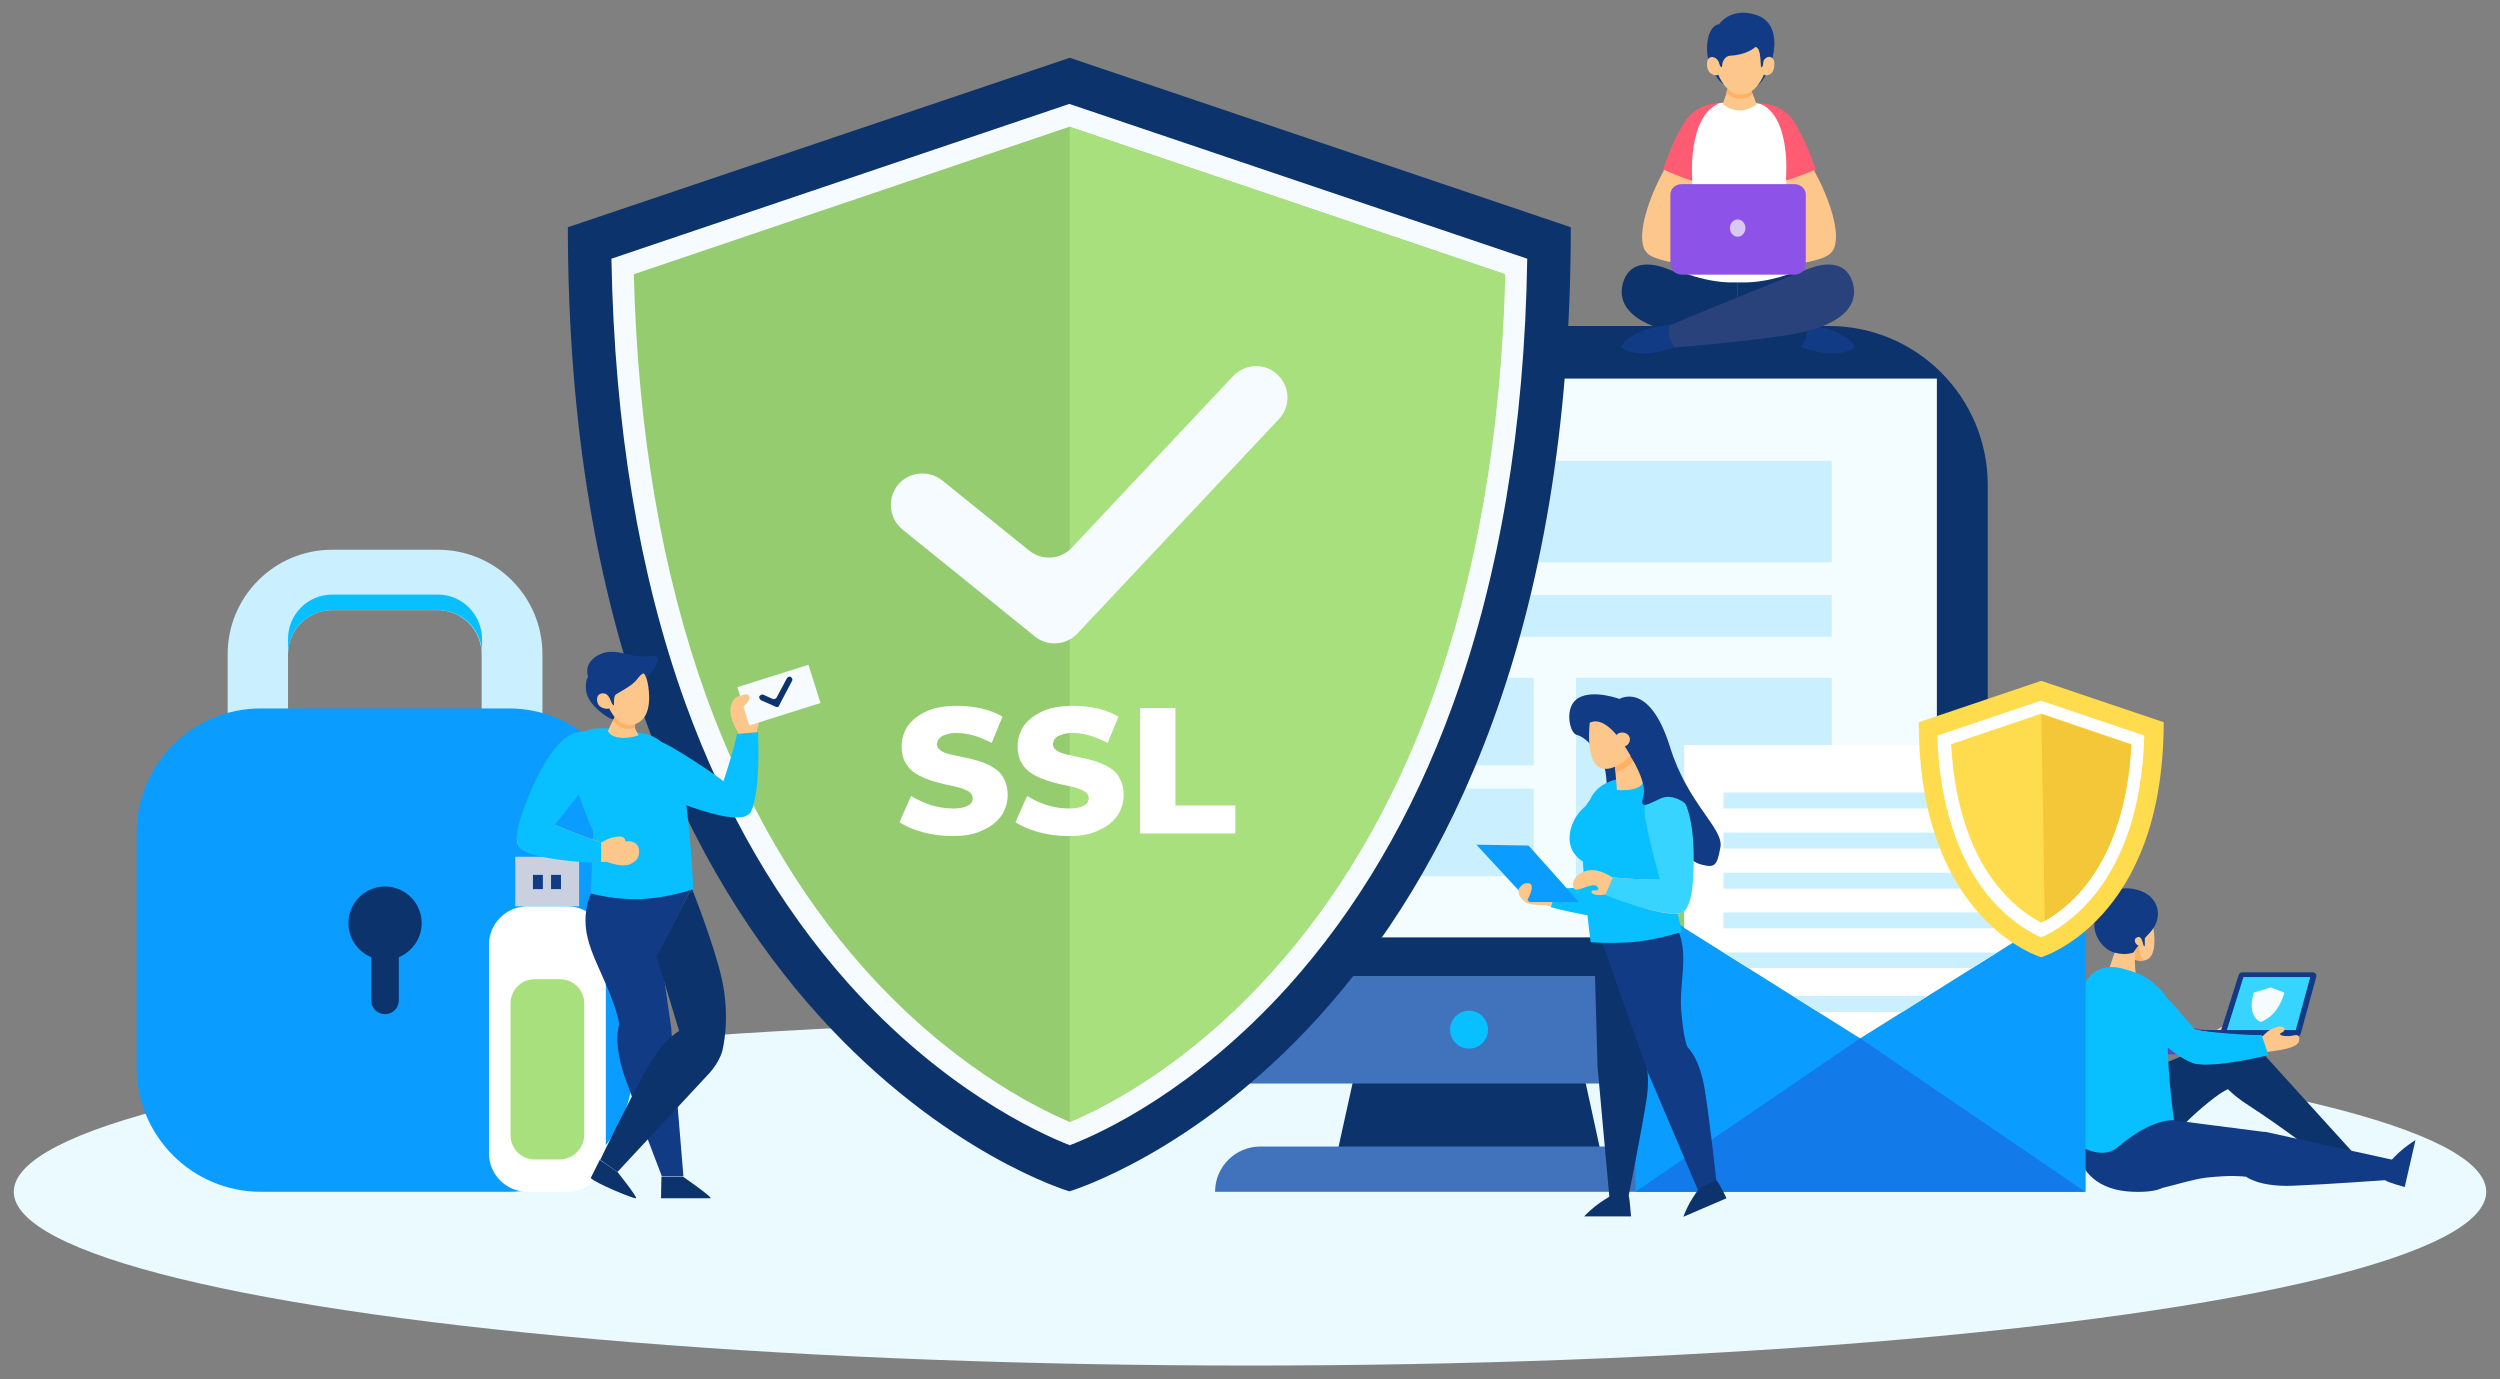 <?xml version="1.0" encoding="utf-8"?>
<!-- Generator: Adobe Illustrator 23.1.0, SVG Export Plug-In . SVG Version: 6.00 Build 0)  -->
<svg version="1.1" id="OBJECTS" xmlns="http://www.w3.org/2000/svg" xmlns:xlink="http://www.w3.org/1999/xlink" x="0px" y="0px"
	 viewBox="0 0 579.8 319.9" style="enable-background:new 0 0 579.8 319.9;" xml:space="preserve">
<rect x="0" y="0" width="579.8" height="319.9" fill="#808080" stroke="none"/>
<style type="text/css">
	.st0{fill:#EBFAFF;}
	.st1{fill:#0C336B;}
	.st2{fill:#F3FCFF;}
	.st3{fill:#CAF0FF;}
	.st4{fill:#4073BC;}
	.st5{fill:#08BFFF;}
	.st6{fill:#F5FBFF;}
	.st7{fill:#95CC6F;}
	.st8{fill:#A9E07E;}
	.st9{fill:#FFFFFF;}
	.st10{fill:#E4EBF9;}
	.st11{fill:#0B9CFF;}
	.st12{fill:#CAD0E0;}
	.st13{fill:#113B84;}
	.st14{fill:#FDC78B;}
	.st15{fill:#FFB164;}
	.st16{fill:#5B4BBC;}
	.st17{fill:#36D4FF;}
	.st18{fill:#137AEA;}
	.st19{fill:#FFDC4E;}
	.st20{fill:#F4C738;}
	.st21{fill:#29427B;}
	.st22{fill:#FF5C73;}
	.st23{fill:#8D53E8;}
	.st24{fill:#D7C9F2;}
</style>
<g>
	<ellipse class="st0" cx="289.9" cy="276.4" rx="286.7" ry="40.3"/>
	<g>
		<g>
			<polygon class="st1" points="371.7,269.3 309.7,269.3 317.8,232.6 363.7,232.6 			"/>
			<g>
				<path class="st1" d="M461,226.4H220.4V112.5c0-20.4,16.5-36.9,36.9-36.9h166.8c20.4,0,36.9,16.5,36.9,36.9V226.4z"/>
				<g>
					<g>
						<g>
							<rect x="232.3" y="87.8" class="st2" width="216.9" height="129.6"/>
						</g>
					</g>
				</g>
				<rect x="365.5" y="157.2" class="st3" width="59.3" height="46.6"/>
				<rect x="283.9" y="157.2" class="st3" width="71.8" height="20.3"/>
				<rect x="283.9" y="182.9" class="st3" width="71.8" height="20.3"/>
				<rect x="256.7" y="106.9" class="st3" width="168.1" height="23.5"/>
				<rect x="256.7" y="138" class="st3" width="168.1" height="9.7"/>
				<path class="st4" d="M220.4,226.4v13.3c0,6.4,5.2,11.6,11.6,11.6h217.4c6.4,0,11.6-5.2,11.6-11.6v-13.3H220.4z"/>
			</g>
			<path class="st4" d="M399.6,276.4H281.8l0,0c0-5.8,4.7-10.5,10.5-10.5h96.9C394.9,265.9,399.6,270.6,399.6,276.4L399.6,276.4z"/>
			<circle class="st5" cx="340.7" cy="238.8" r="4.4"/>
		</g>
		<g>
			<path class="st1" d="M248.1,13.4L131.7,52.7c0,189.3,116.3,223.6,116.3,223.6s116.3-34.3,116.3-223.6L248.1,13.4z"/>
			<path class="st6" d="M248.1,265.6c-7.7-3-29.8-13.3-51.6-37.8c-15.8-17.8-28.4-39.5-37.5-64.6c-10.8-29.8-16.5-64.5-17.2-103.2
				l106.2-35.9L354.2,60c-0.6,39.1-6.5,74.1-17.5,104.1c-9.2,25.2-22,46.9-38,64.7C277,252.8,255.7,262.7,248.1,265.6z"/>
			<path class="st7" d="M248.1,260.2c-9-3.8-28.4-13.9-47.8-35.7c-15.4-17.3-27.6-38.5-36.5-63c-10.2-28.3-15.9-61.2-16.8-97.9
				l101-34.2l101,34.2c-0.9,37-6.7,70.2-17.1,98.8c-9,24.6-21.4,45.8-37,63C275.7,246.8,256.9,256.5,248.1,260.2z"/>
			<path class="st8" d="M248.1,260.2c8.8-3.7,27.6-13.4,46.9-34.8c15.6-17.3,28-38.5,37-63c10.4-28.5,16.2-61.8,17.1-98.8l-101-34.2
				L248.1,260.2C248.1,260.2,248.1,260.2,248.1,260.2z"/>
			<g>
				<path class="st6" d="M240,147.6l-30.7-24.8c-3.1-2.5-3.6-7.1-1.1-10.3l0,0c2.5-3.1,7.1-3.6,10.3-1.1l20.2,16.3
					c3,2.4,7.3,2.1,9.9-0.7l37.4-39.8c2.8-2.9,7.4-3.1,10.3-0.3v0c2.9,2.8,3.1,7.4,0.3,10.3l-46.7,49.7
					C247.3,149.7,242.9,150,240,147.6z"/>
			</g>
			<g>
				<path class="st9" d="M220.9,193.9c-2.4,0-4.7-0.3-6.9-0.9c-2.2-0.6-4-1.4-5.4-2.3l2.7-6.1c1.3,0.8,2.8,1.5,4.5,2.1
					c1.7,0.5,3.4,0.8,5.1,0.8c1.1,0,2.1-0.1,2.7-0.3c0.7-0.2,1.2-0.5,1.5-0.8c0.3-0.3,0.5-0.8,0.5-1.2c0-0.7-0.3-1.2-0.9-1.6
					c-0.6-0.4-1.4-0.7-2.4-1c-1-0.2-2-0.5-3.2-0.7c-1.2-0.3-2.4-0.6-3.5-1c-1.2-0.4-2.3-0.9-3.2-1.5c-1-0.6-1.8-1.4-2.4-2.5
					c-0.6-1-0.9-2.3-0.9-3.8c0-1.7,0.5-3.3,1.4-4.7c1-1.4,2.4-2.5,4.3-3.4c1.9-0.9,4.3-1.3,7.2-1.3c1.9,0,3.8,0.2,5.6,0.6
					c1.8,0.4,3.5,1.1,4.9,1.9l-2.5,6.1c-1.4-0.7-2.8-1.3-4.1-1.7c-1.4-0.4-2.7-0.6-3.9-0.6c-1.1,0-2.1,0.1-2.7,0.4
					c-0.7,0.2-1.2,0.5-1.5,0.9c-0.3,0.4-0.5,0.8-0.5,1.3c0,0.6,0.3,1.1,0.9,1.5c0.6,0.4,1.4,0.7,2.4,0.9c1,0.2,2.1,0.5,3.2,0.7
					c1.2,0.2,2.4,0.6,3.5,0.9c1.2,0.4,2.3,0.9,3.2,1.5c1,0.6,1.8,1.4,2.3,2.5c0.6,1,0.9,2.3,0.9,3.8c0,1.7-0.5,3.3-1.4,4.7
					c-1,1.4-2.4,2.6-4.3,3.4C226.1,193.5,223.7,193.9,220.9,193.9z"/>
				<path class="st9" d="M247.8,193.9c-2.4,0-4.7-0.3-6.9-0.9c-2.2-0.6-4-1.4-5.4-2.3l2.7-6.1c1.3,0.8,2.8,1.5,4.5,2.1
					c1.7,0.5,3.4,0.8,5.1,0.8c1.1,0,2.1-0.1,2.7-0.3c0.7-0.2,1.2-0.5,1.5-0.8c0.3-0.3,0.5-0.8,0.5-1.2c0-0.7-0.3-1.2-0.9-1.6
					c-0.6-0.4-1.4-0.7-2.4-1c-1-0.2-2-0.5-3.2-0.7c-1.2-0.3-2.4-0.6-3.5-1c-1.2-0.4-2.3-0.9-3.2-1.5c-1-0.6-1.8-1.4-2.4-2.5
					c-0.6-1-0.9-2.3-0.9-3.8c0-1.7,0.5-3.3,1.4-4.7c1-1.4,2.4-2.5,4.3-3.4c1.9-0.9,4.3-1.3,7.2-1.3c1.9,0,3.8,0.2,5.6,0.6
					c1.8,0.4,3.5,1.1,4.9,1.9l-2.5,6.1c-1.4-0.7-2.8-1.3-4.1-1.7c-1.4-0.4-2.7-0.6-3.9-0.6c-1.1,0-2.1,0.1-2.7,0.4
					c-0.7,0.2-1.2,0.5-1.5,0.9c-0.3,0.4-0.5,0.8-0.5,1.3c0,0.6,0.3,1.1,0.9,1.5c0.6,0.4,1.4,0.7,2.4,0.9c1,0.2,2.1,0.5,3.2,0.7
					c1.2,0.2,2.4,0.6,3.5,0.9c1.2,0.4,2.3,0.9,3.2,1.5c1,0.6,1.8,1.4,2.3,2.5c0.6,1,0.9,2.3,0.9,3.8c0,1.7-0.5,3.3-1.4,4.7
					c-1,1.4-2.4,2.6-4.3,3.4C253,193.5,250.7,193.9,247.8,193.9z"/>
				<path class="st9" d="M264.4,193.3v-29.1h8.2v22.6h13.9v6.5H264.4z"/>
			</g>
		</g>
		<g>
			<g>
				<path class="st3" d="M125.7,192H52.8v-40.3c0-13.3,10.8-24.2,24.2-24.2h24.6c13.3,0,24.2,10.8,24.2,24.2V192z M66.8,178h44.9
					v-26.3c0-5.6-4.6-10.2-10.2-10.2H77c-5.6,0-10.2,4.6-10.2,10.2V178z"/>
			</g>
			<g>
				<path class="st5" d="M101.6,137.9H77c-5.6,0-10.2,4.6-10.2,10.2v3.6c0-5.6,4.6-10.2,10.2-10.2h24.6c5.6,0,10.2,4.6,10.2,10.2
					v-3.6C111.7,142.5,107.2,137.9,101.6,137.9z"/>
				<rect x="52.8" y="188.4" class="st10" width="72.9" height="3.6"/>
			</g>
			<path class="st11" d="M118,276.4H60.5c-15.9,0-28.8-12.9-28.8-28.8v-54.5c0-15.9,12.9-28.8,28.8-28.8H118
				c15.9,0,28.8,12.9,28.8,28.8v54.5C146.8,263.5,133.9,276.4,118,276.4z"/>
			<path class="st1" d="M97.8,214.1c0-4.7-3.8-8.5-8.5-8.5c-4.7,0-8.5,3.8-8.5,8.5c0,3.6,2.2,6.6,5.3,7.9v10c0,1.8,1.4,3.2,3.2,3.2
				c1.8,0,3.2-1.4,3.2-3.2v-10C95.6,220.7,97.8,217.6,97.8,214.1z"/>
		</g>
		<g>
			<g>
				<g>
					<rect x="119.5" y="198.7" class="st12" width="14.8" height="11.5"/>
					<g>
						<g>
							<rect x="123.6" y="202.9" class="st13" width="2.3" height="3.3"/>
							<rect x="127.8" y="202.9" class="st13" width="2.3" height="3.3"/>
						</g>
					</g>
				</g>
				<path class="st9" d="M131.6,276.4h-9.3c-4.9,0-8.9-4-8.9-8.9v-48.4c0-4.9,4-8.9,8.9-8.9h9.3c4.9,0,8.9,4,8.9,8.9v48.4
					C140.4,272.4,136.5,276.4,131.6,276.4z"/>
				<path class="st8" d="M129.8,268.9H124c-3.1,0-5.6-2.5-5.6-5.6v-30.6c0-3.1,2.5-5.6,5.6-5.6h5.9c3.1,0,5.6,2.5,5.6,5.6v30.6
					C135.4,266.4,132.9,268.9,129.8,268.9z"/>
			</g>
			<g>
				<path class="st14" d="M173.5,188.9c3.2-2.5,2-19.2,2-19.2s1.4-5,0.6-6.6c-0.8-1.6-1.8-2-2.9-2c-1.1,0-2.6,0.4-3.2,1.4
					c-0.6,1-0.7,2.2-0.5,3.4c0.5,2.5,1.6,3.5,1.7,4.1c0,1.5-4.8,15.7-5.3,15.8C166,185.9,170.3,191.4,173.5,188.9z"/>
				<path class="st5" d="M152.5,171.8c-2.8-0.5-8.5,0.1-6.4,6c2.5,7.1,20.8,11.3,20.8,11.3l0,0c1.8,0.4,3.5,0.6,4.8,0.4
					c0.5,0,1-0.1,1.5-0.4c0,0,0,0,0.1,0c0.5-0.3,0.8-0.6,0.9-1c2.3-4.4,1.6-18.3,1.6-18.3l-4.9,0.4c0,0.9-1.7,6.7-3.1,11
					C167.9,181.1,155.3,172.3,152.5,171.8z"/>
				<path class="st1" d="M139.1,269l-2.1,4.2c0.9,1.1,10,4.9,10.5,4.7c0.5-0.1-4.3-6.1-4.3-6.1L139.1,269z"/>
				<path class="st1" d="M153.4,272.9l-0.1,5h11.5c0.4-0.3-6.4-5-6.4-5H153.4z"/>
				<path class="st13" d="M155.7,239l0-0.3l0-0.1l0,0l-2.6-18l7.3-14.8l-22.9,0.4c-4,8.5-0.2,14.5,3,22c2.5,5.8,3,8.5,3.1,9.4l0,0
					c0,0-1.5,3.8,1.2,11.9c2.8,8,8.7,23.3,8.7,23.3h5L155.7,239L155.7,239z"/>
				<path class="st1" d="M167.4,227c-1.8-8-7-21.1-7-21.1l-8.1,16l5.2,17.2c-1.3,0.8-4.2,3-7.3,8.4c-4.2,7.4-11,21.5-11,21.5l4,2.8
					l21.4-23c2.3-2.6,2.9-5,2.9-5S169.5,236.5,167.4,227z"/>
				<path class="st5" d="M145.4,169.7c0,0-8.8-2.7-12.2,1.7c-3.5,4.4,4.4,21.5,4.4,21.5l-0.6,14.3c0,0,5.6,1.6,11.9,1.3
					c6.3-0.3,11.9-2.3,11.9-2.3s-0.8-18-2.8-26.2c-1.3-5.5-3.8-7.3-5.4-8.5C149.6,169.4,145.4,169.7,145.4,169.7z"/>
				<path class="st14" d="M120.4,196.3c2.2,3.4,20.4,3.6,20.4,3.6s3.4,1.3,5.1,0.6c1.7-0.7,2.2-1.5,2.3-2.6c0.1-1.1-0.2-2.1-1.3-2.6
					c-0.9-0.4-2.7-0.1-2.7-0.1l0.8,0c0,0,0.2-1.2-1.3-1.2c-2.7,0.1-3.6,1.3-4.3,1.3c-1.5-0.1-15.3-5.7-15.3-6.2
					C124,189.1,118.1,193,120.4,196.3z"/>
				<path class="st13" d="M143.3,167c0,0-1.3,0.3-3.7-1.6c-1.9-1.5-3.6-3.4-3.7-5.5c-0.2-2.2,0.5-2.9,0.5-2.9s-1.1-2.6,1.6-4.6
					c4.2-3,8.1,0.5,12.5-0.2c5.1-0.8-0.6,5.1-0.6,5.1L143.3,167z"/>
				<path class="st14" d="M142.9,165.6c0,0-2,3.9-1.9,4c0.1,0.2,0.8,1.3,2.8,1.5c2.5,0.2,4.3-0.6,4.3-0.6s-0.9-1.5-0.9-2
					c0-0.5,0.9-2.3,0.9-2.3L142.9,165.6z"/>
				<path class="st15" d="M147.2,168.6c0-0.5,0.9-2.3,0.9-2.3l-5.2-0.6c0,0-0.3,0.7-0.7,1.4c0.9,1.1,2.2,2.2,4,1.9
					c0.4-0.1,0.7-0.1,1-0.3C147.2,168.7,147.2,168.6,147.2,168.6z"/>
				<path class="st14" d="M149.3,156.2c0,0,0.9,0.6,1.2,4.3c0.3,3.7-0.6,7.1-4,7.6c-3.4,0.5-5.2-3.8-5.2-3.8s-0.8,0.3-1.9-0.3
					c-1.1-0.6-1-2-0.8-2.5c0.2-0.5,1.1-1,2-0.5c0.8,0.5,1,1.6,1.3,2.1c0.3,0.5,0.5,0.6,0.5,0.3c0-0.3-0.1-1.7,0.3-2.2
					c0.4-0.5,3.7-1.9,5-3.6C149,155.9,149.3,156.2,149.3,156.2z"/>
				<g>
					
						<rect x="172" y="156.5" transform="matrix(0.954 -0.3 0.3 0.954 -40.043 61.664)" class="st6" width="17.3" height="9.3"/>
				</g>
				<g>
					<path class="st1" d="M179.9,163.9l-3.4-1.5c-0.3-0.2-0.5-0.6-0.4-0.9l0,0c0.2-0.3,0.6-0.5,0.9-0.4l2.2,1c0.3,0.1,0.7,0,0.9-0.3
						l2.4-4.5c0.2-0.3,0.6-0.5,0.9-0.3l0,0c0.3,0.2,0.5,0.6,0.3,0.9l-3,5.7C180.7,163.9,180.3,164.1,179.9,163.9z"/>
				</g>
				<path class="st14" d="M170.7,162c0,0,2.2-1.6,3-0.7c0.8,0.9-1.7,3-1.7,3L170.7,162z"/>
				<path class="st5" d="M139.1,176.8c0.7-2.7,0.5-8.5-5.5-6.9c-7.3,2-12.9,19.9-12.9,19.9l0,0c-0.6,1.8-0.9,3.4-0.8,4.7
					c0,0.5,0.1,1,0.3,1.5c0,0,0,0,0,0.1c0.2,0.5,0.6,0.8,1,1c4.2,2.7,18.2,3.1,18.2,3.1v-4.9c-0.9-0.1-6.6-2.2-10.7-4
					C128.6,191.3,138.4,179.5,139.1,176.8z"/>
			</g>
		</g>
		<g>
			<g>
				<path class="st14" d="M496.1,243c2.5,2.8,19.1,0.4,19.1,0.4s3.3,0.7,4.7-0.2c1.4-0.8,1.8-1.7,1.7-2.7c-0.1-1-0.5-1.9-1.5-2.1
					c-0.9-0.2-2.5,0.3-2.5,0.3l0.7-0.1c0,0,0-1.1-1.4-0.9c-2.5,0.4-3.1,1.7-3.7,1.7c-1.4,0.1-14.7-3-14.8-3.5
					C498.4,236,493.6,240.3,496.1,243z"/>
				<path class="st16" d="M484.6,227.7C484.6,227.7,484.6,227.7,484.6,227.7c0.6-2,3-3.3,4.9-2.7c2.3,0.8,6.1,7.1,6.1,7.1l0,0
					c1.5,2.1,2.5,3.7,2.7,3.8c0,0,0,0,0.1,0.1c0.9,0.6,13.5,3.2,14.9,3.1l1,4.8c0,0-13.2,1.6-17.4-0.3c-2.4-1-5.5-4-8-7.3l0,0
					c0,0-2.8-3-4-6.3c0,0,0,0,0,0c0,0,0,0,0-0.1c-0.1-0.2-0.1-0.4-0.2-0.5c0,0,0-0.1,0-0.1c0,0,0,0,0,0c0-0.2-0.1-0.3-0.1-0.4
					c0,0,0-0.1,0-0.1c0-0.3,0-0.6,0-0.9C484.6,227.8,484.6,227.7,484.6,227.7z"/>
			</g>
			<g>
				<path class="st13" d="M532.7,240.4h-16.9c-0.6,0-0.9-0.5-0.8-1.1l4.2-13.2c0.1-0.3,0.4-0.6,0.8-0.6h16.4c0.5,0,0.9,0.5,0.8,1
					l-3.6,13.2C533.4,240.2,533.1,240.4,532.7,240.4z"/>
				<polygon class="st17" points="532.3,239.4 516.3,239.4 520.3,226.6 535.8,226.6 				"/>
				<polygon class="st13" points="532.7,240.4 507.8,240.4 508.6,238.9 533.3,238.9 				"/>
			</g>
			<path class="st1" d="M513.9,241.7l-24,9.9l0.1,1.7l-3.5,7.6c0,0-0.3,10.2,7.7,8.3c5.9-1.4,12.4-8.7,15-11c4.8-4.3,7-5.4,7.5-5.6
				c1.2,1.2,2.8,2.5,5,3.9c6.6,4.2,18.1,12.9,18.1,12.9l6-2l-22.7-25C520.4,239.5,513.9,241.7,513.9,241.7z"/>
			<path class="st14" d="M499,213.1c0,0,2.1,8.2-1.2,9.5c-2.6,1-5.7-1.7-5.7-1.7S494.9,211.8,499,213.1z"/>
			<path class="st15" d="M497.2,222.7c-1.2-1.1-1.2-3.5-1.2-3.5s-2.3-1.8-3.3,0.1c-0.1,0.3-0.2,0.6-0.3,0.8c0,0.1,0,0.1,0,0.2
				c0,0.2-0.1,0.4,0,0.6C492.8,221.5,495.1,223.2,497.2,222.7z"/>
			<path class="st14" d="M491,219.5c0,0-2,5-2,6.2c0,0.2,1.5,1.1,3.3,1c3-0.2,3-0.9,3-0.9s-0.2-1.8-0.2-3.8c0-1.6,0.2-2.2,0.2-2.2
				L491,219.5z"/>
			<path class="st13" d="M494.8,220.9c0,0-1.8,0.8-4.5,0c-2.7-0.8-5.1-4.1-4.5-7.5c0.6-3.1,2-3.3,2-3.3s1.1-5.6,8-3.7
				c4.8,1.3,6.2,6.3,2.8,9.9C495.3,219.8,494.8,220.9,494.8,220.9z"/>
			<path class="st13" d="M496.5,216.6c0,0,0.5,2.8,0.8,2.9c0.3,0.1,0-3.8,0-3.8L496.5,216.6z"/>
			<path class="st14" d="M496.8,218.3c0,0-0.2-1.4-1.2-0.9c-1,0.5-0.3,1.6,0.3,1.9C496.7,219.5,496.8,218.3,496.8,218.3z"/>
			<path class="st13" d="M525.4,262.5L525.4,262.5l-0.2,0l-0.2,0l0,0l-34.3-4.4l-0.1,0.9l-9.3-0.9c0,0-3.6,17.7,13.4,18.3
				c3.2,0.1,5.4-0.2,6.8-0.9c3.5-0.8,7-2,10.3-2.4c5.8-0.6,7.7-0.3,9.1-0.2l0,0c0,0,3,2.4,10.8,2.1c7.8-0.3,22.9-1.4,22.9-1.4
				l1.3-4.4L525.4,262.5z"/>
			<path class="st13" d="M553.2,273.7l1.2-4.4c0,0,1.5-1.7,3-2.9c1.5-1.2,2.8-2,2.8-2l-2.5,10.9
				C557.8,275.3,553.5,274.2,553.2,273.7z"/>
			<path class="st5" d="M492.8,224.8c0,0-5.9-2.3-8.9,2.7c-1.4,2.4-0.6,18.6-0.6,18.6l-3.1,18.3c0,0,6.6,5.4,11,1.6
				c8-6.8,13-6.2,13-6.2s-2.1-14-1.3-24.1c0.4-5.2-2-6.3-3.4-7.6C497.3,225.8,492.8,224.8,492.8,224.8z"/>
			<g>
				<path class="st14" d="M507.9,246.1c2.8,2.4,18.3-2.2,18.3-2.2s3.8-0.4,5.4-1.1c1.5-0.6,1.8-1.3,1.6-2.2c-0.2-1-1.4-0.3-2.5-0.3
					c-2.5,0-1.8-0.7-1.8-0.7s0.6-0.1,0.9-0.7c0.3-0.5-0.5-1.1-1.8-0.7c-2.4,0.7-2.9,2.1-3.5,2.2c-1.4,0.3-15-1.2-15.1-1.6
					C509.3,238.8,505.1,243.6,507.9,246.1z"/>
				<path class="st5" d="M494.6,232.3C494.6,232.3,494.6,232.3,494.6,232.3c0.3-2,2.6-3.7,4.5-3.3c2.4,0.5,6.9,6.3,6.9,6.3l0,0
					c1.8,1.9,2.9,3.4,3.2,3.5c0,0,0,0,0.1,0c1,0.5,13.8,1.5,15.2,1.2l1.6,4.7c0,0-12.9,3.2-17.3,1.9c-2.5-0.7-5.9-3.3-8.9-6.2l0,0
					c0,0-3.1-2.7-4.8-5.8c0,0,0,0,0,0c0,0,0,0,0-0.1c-0.1-0.2-0.2-0.4-0.3-0.5c0,0,0-0.1,0-0.1c0,0,0,0,0,0
					c-0.1-0.1-0.1-0.3-0.1-0.4c0,0,0-0.1,0-0.1c-0.1-0.3-0.1-0.6-0.1-0.9C494.6,232.4,494.6,232.3,494.6,232.3z"/>
			</g>
		</g>
		<g>
			<g>
				<rect x="379.3" y="208" class="st11" width="104.4" height="68.4"/>
				<polygon class="st7" points="379.3,208 431.4,240.8 483.6,208 				"/>
				<polygon class="st7" points="379.3,208 431.4,175.2 483.6,208 				"/>
				<polygon class="st9" points="472.3,215.2 431.4,240.8 390.6,215.2 390.6,172.8 472.3,172.8 				"/>
				<g>
					<rect x="399.7" y="183.8" class="st3" width="62.5" height="3.7"/>
					<rect x="399.7" y="193.1" class="st3" width="62.5" height="3.7"/>
					<rect x="399.7" y="202.4" class="st3" width="62.5" height="3.7"/>
					<rect x="399.7" y="211.6" class="st3" width="62.5" height="3.7"/>
					<polygon class="st3" points="457.3,224.5 463.1,220.9 399.7,220.9 405.5,224.5 					"/>
					<polygon class="st3" points="441.2,234.7 447,231 415.9,231 421.7,234.7 					"/>
				</g>
			</g>
			<polygon class="st18" points="431.4,240.8 379.3,276.4 483.6,276.4 			"/>
		</g>
		<g>
			<g>
				<path class="st19" d="M473.4,157.9l-28.4,9.6c0,46.2,28.4,54.5,28.4,54.5s28.4-8.4,28.4-54.5L473.4,157.9z"/>
				<path class="st9" d="M473.4,217.4c-2.1-0.9-6.8-3.4-11.4-8.6c-7.8-8.9-12.2-22.1-12.7-38.2l24-8.1l24,8.1
					C496.4,205,478.4,215.2,473.4,217.4z"/>
				<path class="st19" d="M473.4,214c-2.1-1.1-5.6-3.3-9.1-7.3c-7-7.9-11-19.7-11.8-34.1l20.9-7.1l20.9,7.1
					C492.8,201.1,479.3,211,473.4,214z"/>
			</g>
			<path class="st20" d="M494.3,172.7l-20.9-7.1c0,0,0.5,23.1,0.8,48C480.3,210.2,492.9,199.9,494.3,172.7z"/>
		</g>
		<g>
			<path class="st14" d="M420.8,39.7c0,0-3.8-14.2-10.6-15.3c-0.2,0-0.4,0-0.5,0c0.4,0.2,0.7,0.3,0.9,0.5c5.3,2.8,3.5,18.5,3.3,20.6
				c1,2.4,1.9,4.5,2.5,6c-4.7,0.8-13.4,11.1-13.4,11.1s18.3-0.8,21.5-3.8c0.2-0.2,0.7-0.9,0.7-0.9C427.1,54.2,424.2,45.9,420.8,39.7
				z"/>
			<path class="st13" d="M399.5,19.4c0,0-3.8-3-3.6-8.5c0.2-5.2,2.8-5.3,2.8-5.3s2.7-4.1,8.7-2.1c7.4,2.5,3.2,14.6,0,16.4
				C404,21.8,399.5,19.4,399.5,19.4z"/>
			<polygon class="st1" points="390.1,61.4 389.2,64.6 403,69.9 403,62.6 			"/>
			<polygon class="st1" points="415.9,61.4 416.8,64.6 403,69.9 403,62.6 			"/>
			<path class="st1" d="M386.6,62.3c-3.7-1.4-8.3-1.8-10,2.7c-1.7,4.6,0.5,10,13.2,12.4c9,1.7,29.2,3.3,29.2,3.3l0.9-4.8
				C419.8,75.8,389.1,63.2,386.6,62.3z"/>
			<path class="st13" d="M418.9,75.4c0,0,3.9,0.1,7.4,1.8c3.5,1.7,3.8,3.1,3.7,3.3c-0.3,0.6-1.8,1.3-4.7,1.5
				c-2.9,0.2-7.7-1.5-7.7-1.5S419.5,78.6,418.9,75.4z"/>
			<path class="st21" d="M419.5,62.3c3.7-1.4,8.3-1.8,10,2.7c1.7,4.6-0.5,10-13.2,12.4c-9,1.7-29.2,3.3-29.2,3.3l-0.9-4.8
				C386.2,75.8,417,63.2,419.5,62.3z"/>
			<path class="st13" d="M387.2,75.4c0,0-3.9,0.1-7.4,1.8c-3.5,1.7-3.8,3.1-3.7,3.3c0.3,0.6,1.8,1.3,4.7,1.5
				c2.9,0.2,7.7-1.5,7.7-1.5S386.5,78.6,387.2,75.4z"/>
			<path class="st9" d="M410.6,25c-2.1-1.7-11.9-2-15.2,0c-6,2.8-3.2,20.9-3.2,20.9c-2,8.9-2.9,16.9-2.9,16.9s6.4,2.9,13.2,2.7
				c0.2,0,0.4,0,0.6,0c0.2,0,0.4,0,0.6,0c6.8,0.2,13.2-2.7,13.2-2.7s-0.9-7.9-2.9-16.9C413.9,45.8,416.3,28,410.6,25z"/>
			<path class="st14" d="M405.2,18.5l-1.8,0.1l-1.8-0.1c0,0-2.2,5.6-2,5.7c0,0,1.3,1.2,3.5,1.4c0.1,0,0.2,0,0.3,0v0c0,0,0.1,0,0.1,0
				c0,0,0.1,0,0.1,0v0c0.1,0,0.2,0,0.3,0c2.1-0.2,3.5-1.4,3.5-1.4C407.4,24.1,405.2,18.5,405.2,18.5z"/>
			<path class="st15" d="M403.6,22.9c1.1,0.1,2.1-0.4,2.8-1.1c-0.6-1.6-1.3-3.3-1.3-3.3l-1.8,0.1l-1.8-0.1c0,0-0.6,1.6-1.2,3
				C401.3,22.3,402.4,23,403.6,22.9z"/>
			<path class="st14" d="M411.4,14c-0.2-0.6-1-1.2-1.9-0.5c-0.9,0.6-0.3,1.4-0.9,2.1c-0.5,0.5,0.1-4.6-1.5-4.7c0,0-1.8,1.8-5.7,2
				c-1.7,0.1-2,1.9-2,2.3s-0.2,0.6-0.5,0c-0.3-0.6-0.1-1-1-1.7c-0.9-0.6-1.7-0.1-1.9,0.5c-0.2,0.6-0.3,2.4,0.9,3.1
				c1.1,0.7,1.6,0.2,1.6,0.2s1.8,4.8,5.3,4.6c3.4,0.2,5.3-4.6,5.3-4.6s0.5,0.5,1.6-0.2C411.6,16.4,411.6,14.6,411.4,14z"/>
			<path class="st22" d="M408.1,24c0,0,4.9-0.3,7.8,4c2.9,4.3,5.2,11.3,5.2,11.3s-5.3,2.3-6.9,2.5C414.2,41.8,415.6,27,408.1,24z"/>
			<path class="st14" d="M385.8,39.7c0,0,3.8-14.2,10.6-15.3c0.2,0,0.4,0,0.5,0c-0.4,0.2-0.7,0.3-0.9,0.5
				c-5.3,2.8-3.5,18.5-3.3,20.6c-1,2.4-1.9,4.5-2.5,6c4.7,0.8,13.4,11.1,13.4,11.1s-18.3-0.8-21.5-3.8c-0.2-0.2-0.7-0.9-0.7-0.9
				C379.6,54.2,382.4,45.9,385.8,39.7z"/>
			<path class="st22" d="M398.7,24c0,0-4.9-0.3-7.8,4s-5.2,11.3-5.2,11.3s5.2,2.3,6.8,2.6C392.4,41.8,391.3,26.9,398.7,24z"/>
			<path class="st23" d="M418.8,61.3c0,1.4-1.2,2.4-2.7,2.4h-26c-1.5,0-2.7-1.1-2.7-2.4V45.1c0-1.4,1.2-2.4,2.7-2.4h26
				c1.5,0,2.7,1.1,2.7,2.4V61.3z"/>
			<path class="st24" d="M404.8,52.9c0,1.1-0.8,2-1.8,2c-1,0-1.8-0.9-1.8-2c0-1.1,0.8-2,1.8-2C404,50.9,404.8,51.8,404.8,52.9z"/>
		</g>
		<g>
			<path class="st13" d="M372.7,183.8c0,0,0-4.9-0.9-6.8c-0.9-1.9-3.3-5.8-6.2-6.6c-1.6-0.4-3-6.7,0.6-8.6c3.5-1.9,9.4,0.3,9.4,0.3
				s6.9-4.3,11.7,11.1c4.1,13.3,12.5,18.9,11.7,23.3c-0.8,4.4-1.3,4.9-4.8,3.9C390.8,199.5,372.7,183.8,372.7,183.8z"/>
			<path class="st14" d="M377.9,212.3c-3,2.5-19.5-2.4-19.5-2.4s-3.5,0.2-4.8-0.8c-1.3-1.1-1.6-2-1.3-3c0.2-1,0.7-1.9,1.9-2
				c1-0.1,1.8,0.5,1.8,0.5s4.5,1.5,5.1,1.6c1.4,0.3,15.5-0.9,15.6-1.4C376.6,204.7,380.9,209.8,377.9,212.3z"/>
			<path class="st5" d="M369,191c0.1-2.7,1-6.5,4.2-6.4c7.2,0.2,6.3,21.6,6.3,21.6l0,0c0,1.8-0.1,3.4-0.6,4.5
				c-0.1,0.5-0.3,0.9-0.7,1.3c0,0,0,0,0,0c-0.4,0.4-0.7,0.6-1.1,0.6c-4.5,1.3-17.4-2.2-17.4-2.2l1.3-4.4c0.9,0.2,6.6-0.2,10.9-0.7
				C371.8,205.5,368.9,193.6,369,191z"/>
			<path class="st1" d="M381,213.2c8,8.5,3,15.5,1.3,22.7c-1.7,7.2-1.2,8.8-1.2,8.8s1.9,3.2,0.7,10.7c-1.2,7.5-4.1,22-4.1,22
				l-4.4,0.8l-2.8-30.8l-0.9-32.5L381,213.2z"/>
			<path class="st13" d="M382.3,249l-11.6-32.9l15.6-3.7c6.7,5.1,3,14.4,3.6,21.8c0.6,7.4,1.5,8.7,1.5,8.7s2.8,2.4,4,10
				c1.2,7.5,2.8,22.2,2.8,22.2l-3.9,2.1L382.3,249z"/>
			<path class="st1" d="M377.7,277.3l-4.4,0.2c0,0-1.9,1.1-3.4,2.3c-1.5,1.2-2.5,2.3-2.5,2.3h10.9
				C378.2,282.1,378,277.7,377.7,277.3z"/>
			<path class="st1" d="M398,273.7l-4,2c0,0-1.3,1.8-2.2,3.4c-0.9,1.7-1.4,3.1-1.4,3.1l10-4.3C400.4,277.8,398.5,273.9,398,273.7z"
				/>
			<path class="st5" d="M370,185.4c0,0-5.1,2.4-5.9,7.8c-0.8,5.4,4,7.1,4,7.1L370,185.4z"/>
			<path class="st5" d="M378.6,180.4c0,0,4.9-1.3,8.6,2.4c3.7,3.7-0.9,17.6-0.9,17.6l3.8,15.7c0,0-5.7,1.9-11.6,2.4
				c-5.9,0.4-9.6,0-9.6,0s-2.6-19.7-1.8-27.5c0.6-5.3,1-4.2,1.9-6C371.6,179.9,378.6,180.4,378.6,180.4z"/>
			<path class="st14" d="M367.5,202.1c2.7-1,5.6,0.8,6.6,1.5l0.1-0.2c1.4,0.5,15.5,0.9,15.7,0.4c0,0,3.6,5.6,0.4,7.7
				c-3.2,2.1-17.2-3.9-17.2-3.9l0.2-0.6c-1,0.8-4,0.8-4.2-0.1c-0.2-0.9,2.3,0.2,1.4-1.2c-0.9-1.3-4.2,1-5.1,0.6
				C364.5,206.1,364.2,203.3,367.5,202.1z"/>
			<path class="st17" d="M381.4,187.4c0.4-2.6,2.8-7.6,7.4-3.9c5.6,4.5,3.7,22.2,3.7,22.2l0,0c-0.2,1.8-0.5,3.3-1.1,4.4
				c-0.2,0.5-0.4,0.9-0.9,1.2c0,0,0,0,0,0c-0.4,0.4-0.8,0.5-1.2,0.5c-4.6,0.7-17-4.2-17-4.2l1.8-4.2c0.8,0.3,6.6,0.6,10.9,0.6
				C385,204,381,190,381.4,187.4z"/>
			<polygon class="st11" points="354.5,196.1 366.2,209.2 354.7,209.2 342.4,195.9 			"/>
			<path class="st14" d="M352.2,206.2c0,0,1-1.8,2.5-1.3c1.5,0.4-0.5,3.9-0.5,3.9S352.3,208,352.2,206.2z"/>
			<path class="st14" d="M374.4,176.1l0.6,7.1c0,0,4.6,0.5,5.9-1.4c1.3-2-2.8-6.4-2.8-6.4L374.4,176.1z"/>
			<path class="st15" d="M378.9,176.5c0,0-1.8,2-4.2,2.6l-0.3-3l2.4-2.9L378.9,176.5z"/>
			<path class="st14" d="M368.7,167.6c0,0-1.2,9.6,2.8,10.6c3.1,0.8,6.6-2.9,6.6-2.9S373.2,165.5,368.7,167.6z"/>
			<path class="st14" d="M374.4,171.8c0.1,0.9,1,1.5,2,1.4c1-0.1,1.7-1,1.6-1.9c-0.1-0.9-1-1.5-2-1.4S374.3,170.9,374.4,171.8z"/>
			<path class="st13" d="M378.1,175.3c0,0,4.1,6.3,3,9.5c-1,3.2,1.3,1.6,4,0.4c2.7-1.3,6.6,0.8,8.3,4.3c1.7,3.5-1.6-7.5-6.6-9.7
				C381.7,177.5,378.1,175.3,378.1,175.3z"/>
		</g>
		<path class="st6" d="M526.6,229l-3.9,1.2c-1.7,5.8,1.6,6.8,1.6,6.8s3.9-1,5.5-6.8L526.6,229z"/>
	</g>
</g>
</svg>
